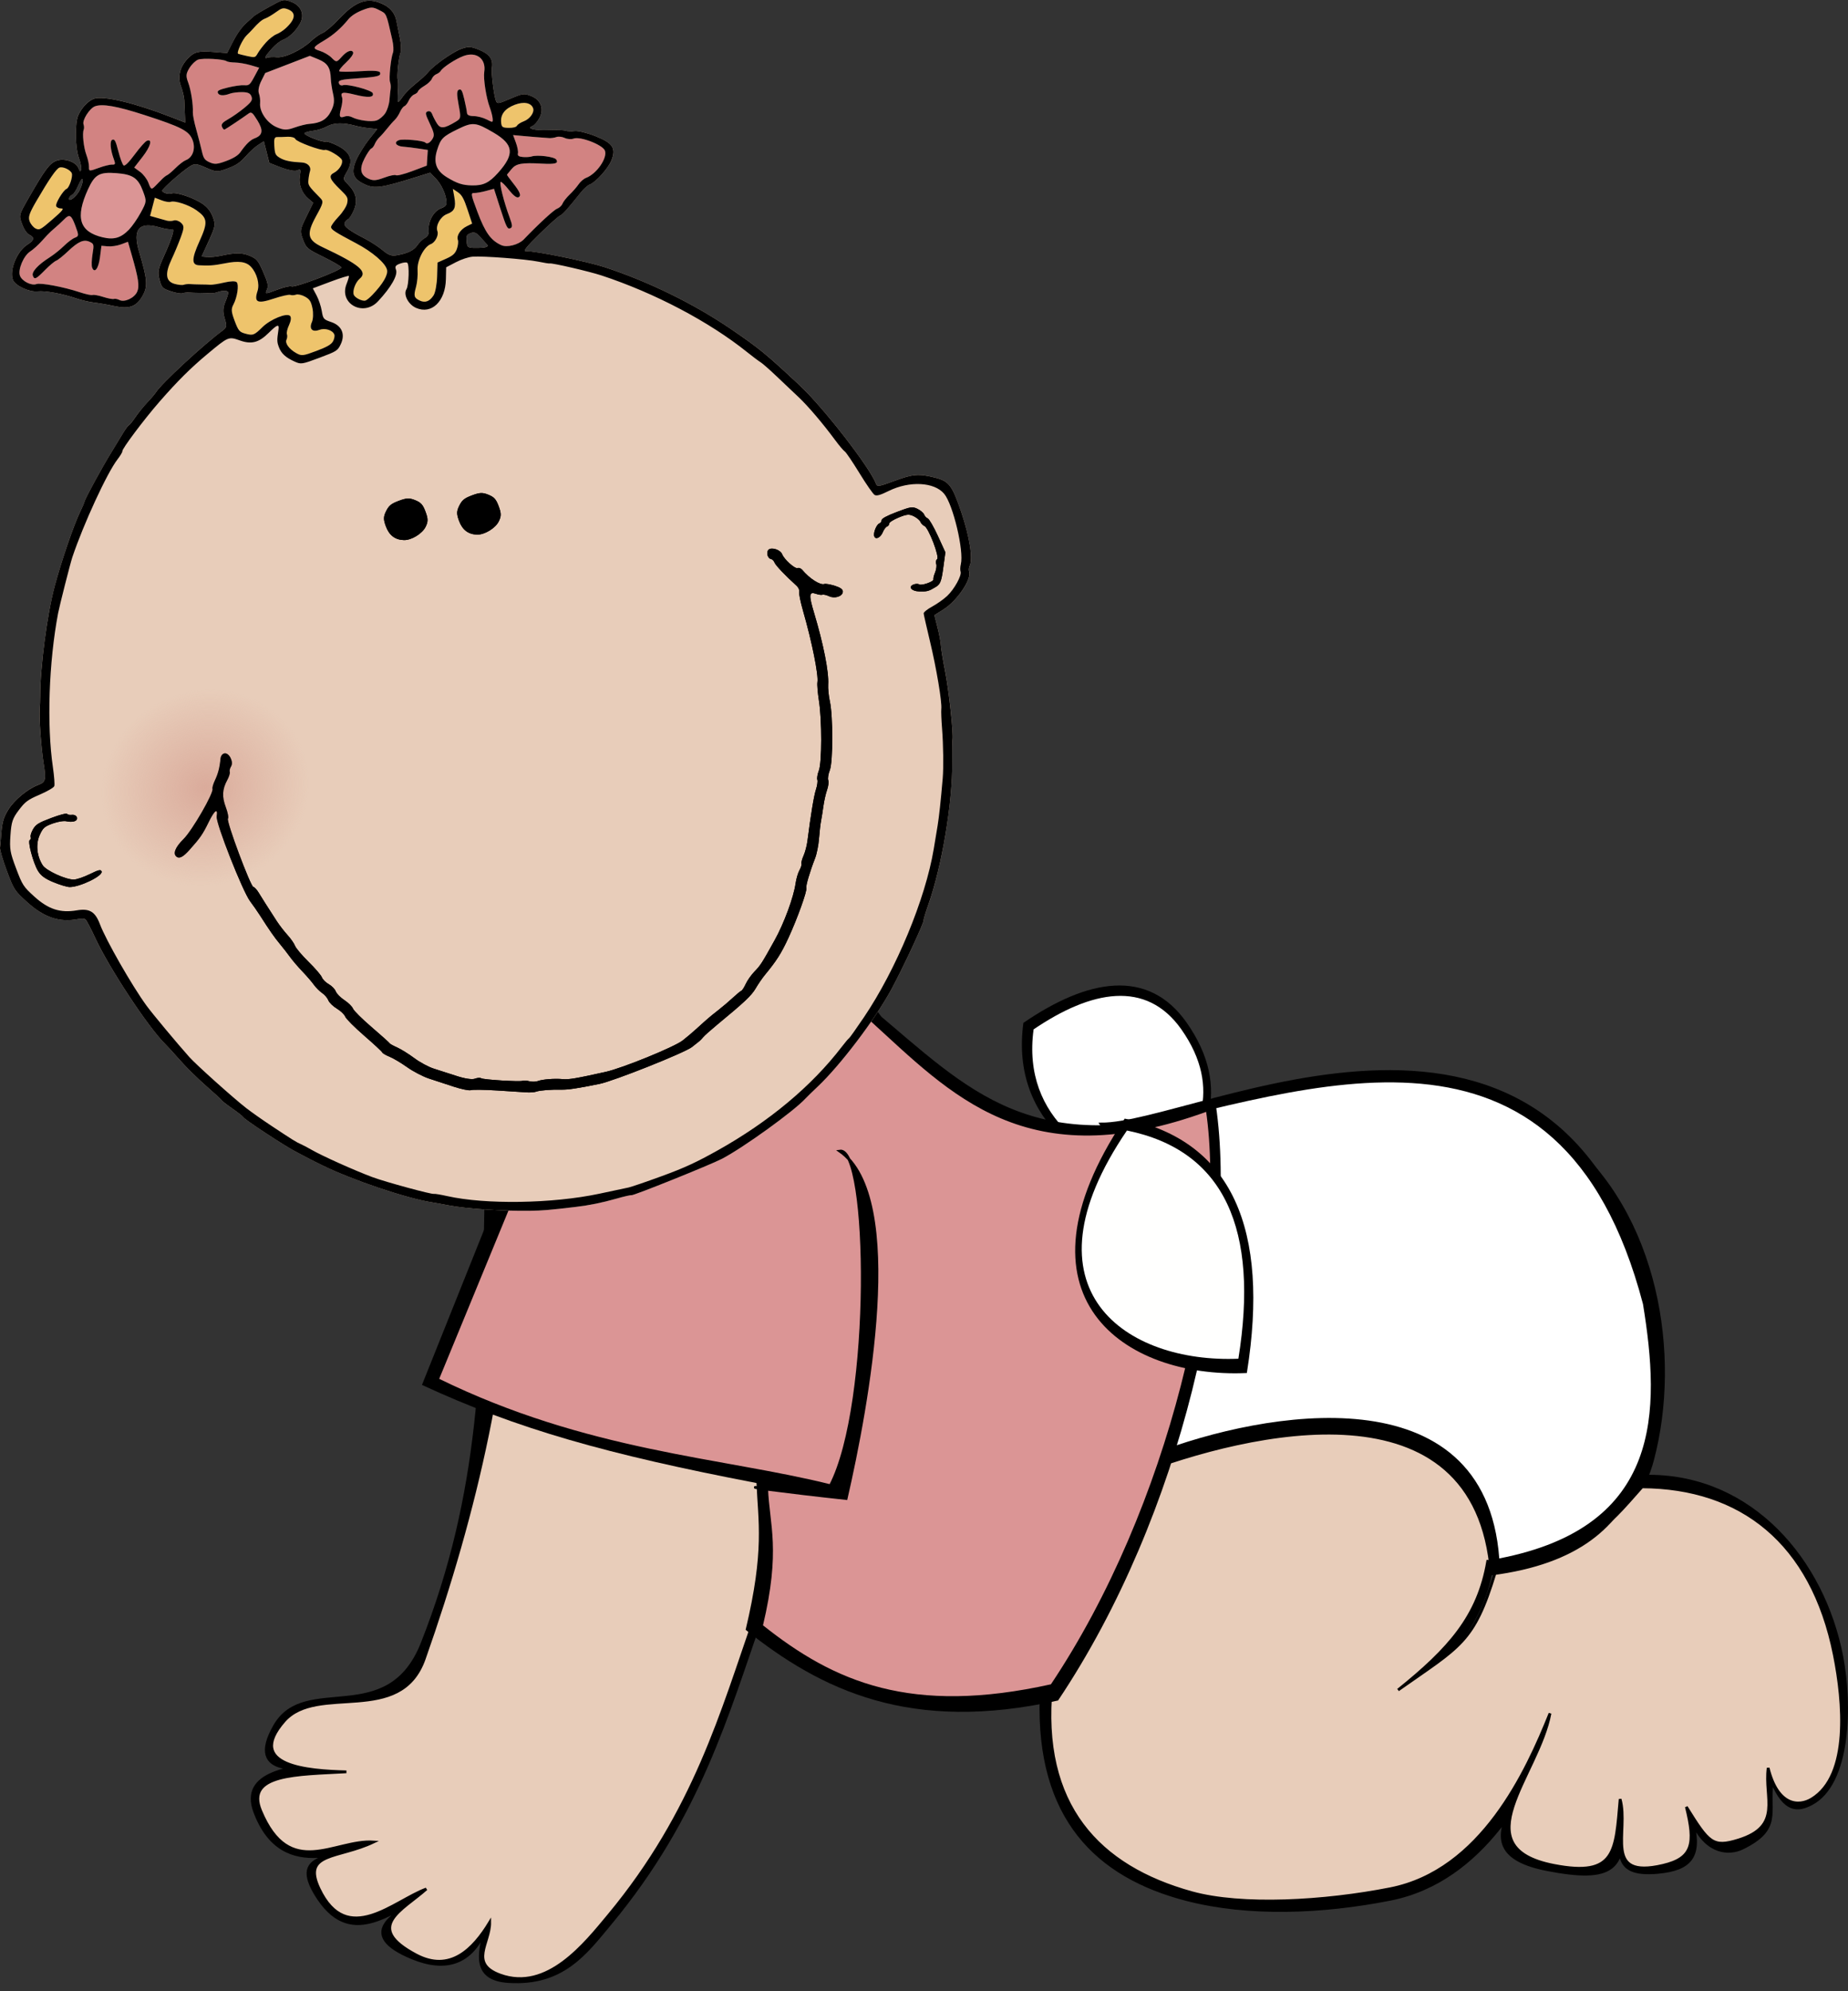 <?xml version="1.0" encoding="UTF-8" standalone="no"?>
<!-- Created with Inkscape (http://www.inkscape.org/) -->
<svg
    xmlns:inkscape="http://www.inkscape.org/namespaces/inkscape"
    xmlns:rdf="http://www.w3.org/1999/02/22-rdf-syntax-ns#"
    xmlns="http://www.w3.org/2000/svg"
    xmlns:sodipodi="http://sodipodi.sourceforge.net/DTD/sodipodi-0.dtd"
    xmlns:cc="http://creativecommons.org/ns#"
    xmlns:xlink="http://www.w3.org/1999/xlink"
    xmlns:dc="http://purl.org/dc/elements/1.1/"
    xmlns:svg="http://www.w3.org/2000/svg"
    xmlns:ns1="http://sozi.baierouge.fr"
    id="svg2"
    sodipodi:docname="papapishu_Baby_girl_crawling.svg"
    inkscape:export-filename="C:\joanna\Gfx\drawings_vector\admin\thumbs\papapishu_Baby_girl_crawling.png"
    viewBox="0 0 677.74 729.79"
    sodipodi:version="0.32"
    inkscape:export-xdpi="15.802562"
    version="1.0"
    inkscape:output_extension="org.inkscape.output.svg.inkscape"
    inkscape:export-ydpi="15.802562"
    inkscape:version="0.45.1+0.46pre1+devel"
    sodipodi:docbase="D:\Documents and Settings\Joanna\My Documents\My Pictures\graph_vector"
  >
  <rect x="0" y="0" width="677.74" height="729.79" fill="#333333" stroke="none"/>
  <defs
      id="defs4"
    >
    <linearGradient
        id="linearGradient7416"
        inkscape:collect="always"
      >
      <stop
          id="stop7418"
          style="stop-color:#daab9b"
          offset="0"
      />
      <stop
          id="stop7420"
          style="stop-color:#daab9b;stop-opacity:0"
          offset="1"
      />
    </linearGradient
    >
    <radialGradient
        id="radialGradient3973"
        xlink:href="#linearGradient7416"
        gradientUnits="userSpaceOnUse"
        cy="400.22"
        cx="119.29"
        r="52.143"
        inkscape:collect="always"
    />
  </defs
  >
  <sodipodi:namedview
      id="base"
      inkscape:zoom="0.54056845"
      height="750px"
      borderopacity="1.0"
      inkscape:current-layer="layer4"
      inkscape:cx="338.86911"
      inkscape:cy="327.89556"
      borderlayer="true"
      showgrid="false"
      width="750px"
      inkscape:document-units="px"
      bordercolor="#666666"
      inkscape:window-x="0"
      guidetolerance="10"
      objecttolerance="10"
      inkscape:window-y="0"
      inkscape:window-width="1280"
      inkscape:pageopacity="0.0"
      inkscape:pageshadow="2"
      pagecolor="#ffffff"
      gridtolerance="10000"
      inkscape:window-height="778"
  />
  <g
      id="layer4"
      inkscape:label="najwyz"
      inkscape:groupmode="layer"
      transform="translate(-45.835 6.596)"
    >
    <path
        id="path5036"
        sodipodi:nodetypes="csscscscscssccsscscscscssccccssccc"
        style="fill-rule:evenodd;stroke:#000000;stroke-width:1.033px;fill:#000000"
        d="m224.06 432.6c-1.02 59.83-1.55 107.9-23.38 163.13-12.6 31.88-42.9 10.83-54.09 30.23-11.14 19.31 10.47 16.5 23.85 13.53-18.51 1.07-36.61 3.58-31.13 18.11 10.24 27.16 35.16 13 50.94 9.75-17.43 7.81-39.1 2.83-28.78 20.15 12.67 21.26 27.81 5.97 40.1 1.47-11.79 5.41-25.4 13.57-4.48 22.12 11.86 4.85 20.91 2.19 26.11-8.84-1.14 6.46-4.44 16.59 9.07 17.47 20.01 1.31 28.47-10.53 37.43-21.3 32.63-39.27 42.92-76.94 55.57-112.94 34.62 29.49 62.52 39.81 102.38 30.06-1.4 44.23 20.4 65.64 53.44 74.15 22.72 5.85 49.64 4.79 74.57-0.13 34.53-6.82 52-41.7 60.82-63.7-8.26 23.07-38 46.08-3.23 52.83 23.63 4.59 29.9 0.3 26.76-20.71 0.67 12.58-4.4 23.42 13.88 21.72 11.68-1.09 15.76-5.59 12.88-17.76 5.29 11.07 13.46 11.12 18.05 8.89 14.43-7.02 9.4-12.97 10.92-24.31 4.59 11.03 9.46 10.65 14.38 8.09 14.12-7.36 14.6-36.3 11.15-54.12-6.84-35.26-33.02-65.8-70.43-65.99-15.99 17.19-30.68 43.64-56.49 41.2-8.11 26.69-22.32 32.04-35.4 41.31 16.52-13.1 30.38-27.8 33.93-48.68 30.43 10.39 53.47-18.91 59.01-39.83 10.1-38.15 1.86-90.04-32.46-118.03-21.94-17.89-69.54-34.88-123.92-11.8-62.67 18.92-105.59 2.9-134.25-38.35-51.1-22.45-119.75 8.5-137.2 72.28z"
    />
    <path
        id="path9938"
        sodipodi:nodetypes="ccsc"
        style="fill-rule:evenodd;fill:#000000"
        d="m473.73 428.71c-28.11-4.86-57.54-23.78-52.57-60.38 23.31-15.97 45.64-20.42 59.93 0 17.05 24.38 6.79 44.68-7.36 60.38z"
    />
    <path
        id="path4055"
        sodipodi:nodetypes="csscscscscssccsscscscscssccccssccc"
        style="fill-rule:evenodd;stroke:#000000;stroke-width:1px;fill:#e8cdba"
        d="m234.29 434.29c-0.99 57.92-13.77 112.89-32.86 167.14-8.75 24.85-39.22 8.82-51.43 22.86-14.35 16.5 8.83 18.21 22.86 18.57-17.93 1.03-37.14 0.61-31.43 14.28 10.66 25.56 27.1 10.46 41.43 11.43-12.95 6.21-26.4 3.65-20 17.14 10.26 21.66 27.4 4.44 39.31 0.09-8.8 7.86-23.09 13.91-3.75 24.17 12.43 6.59 20.94-1.95 27.02-11.97 0.09 7.67-7.76 15.14 3.84 19.35 17.25 6.27 31.15-11.53 39.83-21.96 31.6-38.03 41.5-74.82 53.75-109.68 33.52 28.56 69.98 35.16 108.57 25.72-4.29 43.81 17.46 66.3 51.43 75.71 18.36 5.09 48.71 3.34 72.85-1.43 33.44-6.6 50.03-42.98 58.58-64.28-4.31 23.01-32.25 49.17 1.42 55.71 22.89 4.45 22.63-5.28 24.29-24.28 3.33 11.84-6.54 29.51 15.71 24.28 11.07-2.6 11.92-8.03 8.58-21.43 8.24 13.2 9.65 15.06 19.16 12.11 16.26-5.06 9.37-15.41 10.84-26.39 3.47 13.93 11.17 14.34 16.05 11.34 14.05-8.63 11.67-35.53 8.23-52.77-8.24-41.3-34.27-61.41-70.5-61.6-14.14 15.98-18.79 22.37-53.87 31.43-7.85 25.85-12.87 26.99-35.63 43.03 18.69-15.04 29.42-26.92 32.86-47.15 25.43 2.34 51.78-18.31 57.14-38.57 9.78-36.93 1.8-87.18-31.43-114.28-21.24-17.33-67.34-33.79-120-11.43-60.68 18.31-102.25 2.81-130-37.14-49.48-21.74-115.96 8.23-132.85 70z"
    />
    <path
        id="path4063"
        sodipodi:nodetypes="ccsc"
        style="fill-rule:evenodd;fill:#ffffff"
        d="m472.43 424.9c-25.41-4.36-52.02-21.33-47.53-54.18 21.09-14.32 41.27-18.32 54.19 0 15.42 21.88 6.14 40.1-6.66 54.18z"
    />
    <path
        id="path4059"
        sodipodi:nodetypes="ccccc"
        style="fill-rule:evenodd;stroke:#000000;stroke-width:1.039px;fill:#000000"
        d="m462.48 533.79c41.33-15.88 124.93-35.7 130.34 36.53 63.86-8.21 59.14-54.83 59.25-98.74-32.74-139.74-167.05-65.86-202.43-66.16 20.54 32.78 26.51 74.53 12.84 128.37z"
    />
    <path
        id="path6976"
        sodipodi:nodetypes="ccccc"
        style="fill-rule:evenodd;fill:#ffffff"
        d="m469.46 525.99c39.43-15.14 121.06-30.24 126.22 38.65 59.96-11.63 59.07-54.12 52.71-93.23-30.35-115.63-122.28-78.69-193.07-63.1 19.59 31.27 27.18 66.34 14.14 117.68z"
    />
    <path
        id="path4065"
        sodipodi:nodetypes="cccccccc"
        style="fill-rule:evenodd;fill:#000000"
        d="m228.49 431.39l-27.9 69.65c34.83 16.13 68.04 25.47 122.69 35.96 0.56 14.15 3 24.54-3.99 53.8 27.78 22.17 60.48 37.95 114.58 25.91 45.69-68.19 66.11-162 57.87-218.2-67.63 20.59-90.48-5.5-125.71-35-49.44-18.97-96.02-16.1-137.54 67.88z"
    />
    <path
        id="path4057"
        sodipodi:nodetypes="ccccccccccc"
        style="fill-rule:evenodd;stroke:#000000;stroke-width:1px;fill:#db9595"
        d="m232.89 434.41l-26.62 64.64c54.93 26.96 104.23 28.98 144.1 38.93 15.67-30.03 14.34-124.41 3.41-122.67 24.6 17.09 10.04 93.96 2.38 127.38-22.1-2.38-42.43-5.09-29.16-3.72 0.53 13.5 4.76 22.47-1.9 50.38 26.5 21.15 54.84 33.36 106.46 21.87 43.59-65.06 64.89-157.34 57.03-210.95-66.38 24.26-93.58-6.11-123.57-33.35-47.17-18.1-92.52-12.64-132.13 67.49z"
    />
    <g
        id="g4029"
        transform="matrix(.691 -.259 .241 .642 -200.68 32.311)"
      >
      <path
          id="path3761"
          style="fill:#e8cdba"
          d="m461.59 126.19c-0.65 0.01-1.42 0.11-2.37 0.25-8.59 1.25-11.32 1.8-13.28 2.62-1.1 0.47-2.68 1.12-3.5 1.47-3.53 1.48-6.47 3.6-10.47 7.53l-4.28 4.19-6.1-3.09c-6.85-3.46-9.01-3.74-13.09-1.63-5.17 2.67-8.06 7.16-8.06 12.47 0 2.63-0.42 6.09-0.91 7.69-0.48 1.59-1.44 4.82-2.15 7.19l-1.29 4.28-5.59-5.38c-14.52-13.98-27.98-23.72-32.81-23.72-3.04 0-7.15 2.16-10.07 5.28-3.03 3.25-7.19 15.72-7.21 21.6-0.01 2.56-0.44 5.3-0.97 6.12-0.77 1.19-0.99 0.96-1-1.06-0.02-3.68-4.79-7.94-8.91-7.94-3.66 0-6.88 2.22-19.34 13.32-7.74 6.89-7.75 6.91-7.75 11.96 0 3.24 0.57 5.72 1.59 6.85 2.02 2.23 1.21 3.55-2.69 4.4-5.94 1.31-12.9 9.36-12.9 14.91 0 3.39 5.38 9.3 9.5 10.44 3.72 1.03 11.05 5.78 16.68 10.78 2.04 1.81 5.42 4.22 7.5 5.37 2.09 1.16 6.04 3.64 8.79 5.53 6.57 4.55 10.33 4.58 15.21 0.1 4.02-3.68 4.98-7.31 5.97-22.78 0.79-12.21 5.17-14.95 13.44-8.38 2.42 1.92 5 3.5 5.72 3.5 1.71 0.02-1.29 4.23-8.59 12.13-4.76 5.14-5.61 6.66-6 10.75-0.43 4.46-0.23 4.93 3.18 7.94 2.01 1.75 4.32 3.18 5.13 3.18s2.26 0.42 3.22 0.91c0.95 0.48 3.1 1.41 4.75 2.09s3.76 1.64 4.72 2.13c0.95 0.48 2.62 0.87 3.68 0.87 2.6 0 5.1 1.04 5.1 2.1 0 0.47-1.32 2.34-2.94 4.18-2.22 2.53-3.01 4.55-3.25 8.22-0.28 4.42-0.59 4.94-3.31 5.78-11.65 3.59-37.49 14.95-41.5 18.25-0.83 0.68-3.53 2.32-6 3.63-2.48 1.3-6.12 3.58-8.1 5.09-1.97 1.51-3.95 2.75-4.37 2.75-0.43 0-2.41 1.44-4.41 3.16s-5.84 4.98-8.56 7.25c-6.7 5.58-19.86 17.82-20.88 19.41-0.45 0.7-2.26 2.73-4 4.5-5.16 5.24-17.08 20.85-24.68 32.28-8.45 12.7-20.86 37.65-26.03 52.4-0.68 1.93-1.82 4.85-2.53 6.5-1.82 4.17-6.04 19.7-7.5 27.5-1.67 8.89-2.4 10-6.32 10-5.64 0-13.78 3.03-18.28 6.78-3.91 3.27-5.2 5.29-8.53 13.22-0.58 1.38-1.45 3.3-1.94 4.25-0.48 0.96-0.87 6.73-0.87 12.85 0 10.85 0.08 11.3 3.9 19.34 5.22 10.98 11.55 16.51 20.82 18.19 1.5 0.27 2.99 0.97 3.34 1.53s0.96 5.59 1.34 11.19c1.23 17.67 9.12 54.87 14.04 66.15 0.71 1.65 2.56 6.6 4.09 11s4.97 12.37 7.62 17.69c2.66 5.32 4.85 9.97 4.85 10.31s1.57 3.09 3.5 6.1c1.92 3.01 3.5 5.78 3.5 6.18 0 1.16 13.57 21.25 18 26.66 5.54 6.77 6.66 8.07 10.5 12.44 11.38 12.94 33.31 32.2 44.28 38.87 1.58 0.97 4.89 3.08 7.31 4.69 7.47 4.95 23.96 12.99 36.91 18 5.8 2.24 9.26 3.32 22 6.69 6.61 1.75 13.09 2.84 20.28 3.47 3.96 0.34 7.44 0.85 7.72 1.12 0.67 0.66 42.16-0.38 48.5-1.22 11.96-1.59 41.85-10.37 49.34-14.5 0.92-0.5 4.36-2.14 7.66-3.62 14.17-6.38 38.23-22.7 51.15-34.69 8.78-8.14 27.3-27.66 27.32-28.78 0-0.34 2.16-3.38 4.78-6.72 13.12-16.8 29.23-46.79 36.12-67.19 1.76-5.21 3.59-10.17 4.03-11 1.6-2.97 7.01-25.71 8.57-36 0.87-5.77 1.97-11.85 2.47-13.5 0.49-1.65 1.22-5.95 1.59-9.59l0.65-6.63 5.35-1.18c7.82-1.75 18.45-9.89 18.47-14.13 0-0.85 0.56-2.12 1.25-2.81 2.78-2.78 5.02-14.56 5.43-28.44 0.46-15.23-0.27-17.8-6.37-22.31-6.66-4.93-9.5-5.8-19.06-5.85-8.36-0.04-9.25-0.24-9.25-1.93-0.02-9.48-11.2-48.19-18.47-63.94-10.16-22.01-12.19-25.75-22.13-40.94-12.73-19.46-30.02-39.16-47.9-54.56-7.29-6.28-29.66-21.34-33.88-22.81-1.37-0.48 1.1-2.05 9.41-6 6.19-2.95 11.9-5.38 12.72-5.38 1.36 0 4.45-1.74 13.81-7.75 1.93-1.23 4.41-2.25 5.5-2.25 3.19 0 11.45-4.6 14.31-8 4.34-5.16 3.62-8.41-3.31-15.15-3.26-3.17-7.2-6.07-8.75-6.44s-3.49-1.24-4.31-1.94c-0.83-0.7-4.19-2.23-7.47-3.37-6.59-2.31-10.45-5.1-7.06-5.1 1.05 0 3.17-1.21 4.71-2.68 3.92-3.75 3.88-8.89-0.09-12.69-2.7-2.59-3.37-2.75-10-2.44-6.55 0.31-7.09 0.16-7.09-1.69 0-3.19 2.64-14.95 3.87-17.25 2.12-3.96 1.3-7.26-2.78-11.34-3.35-3.35-4.47-3.91-8.31-3.91-4.64 0-15.72 3.19-19.44 5.56-1.18 0.76-4.67 2.24-7.75 3.32s-6.79 2.91-8.25 4.06-2.83 1.92-3.03 1.72c-0.2-0.21 0.54-2.5 1.66-5.1 1.11-2.59 2.03-5.3 2.03-6.03 0-1.7 4.25-10.95 6.03-13.09 0.75-0.9 1.76-4.18 2.22-7.28 0.45-3.11 1.06-7.36 1.37-9.44 0.73-4.82-0.96-8.93-5.28-12.72-5.13-4.5-11.11-4.22-20.97 1-4.15 2.2-8.75 4.02-10.22 4.03-1.46 0.02-4.52 0.85-6.78 1.88-6.02 2.74-15.18 3.53-18.75 1.62-1.57-0.84-3.56-1.53-4.44-1.53-2.03 0-0.77-1.21 4.1-3.9 2.08-1.16 4.85-2.1 6.19-2.1 3.31 0 7.49-1.88 10.78-4.87 3.89-3.54 3.78-8.73-0.22-12.57-1.95-1.87-2.91-2.48-4.88-2.43zm-123.4 51.9c0.16-0.02 0.25 0.04 0.25 0.22 0 0.72-1.32 2.76-2.94 4.53-2.62 2.88-8.11 4.73-6.56 2.22 0.34-0.55 1.2-1 1.94-1 0.73 0 2.73-1.58 4.43-3.53 1.28-1.46 2.4-2.37 2.88-2.44zm54.03 13.63c1.65-0.03 2.7 0.89 5.62 3.94 4.06 4.23 4.47 4.4 10.07 4.4 4.5 0 6.89-0.58 10.37-2.62 2.48-1.46 5.97-3 7.78-3.41l3.32-0.72-0.63 5.91-0.63 5.9 4.69 4.47c2.57 2.46 5.54 4.47 6.63 4.47 2.37 0 2.39 0.04 0.5 3.66-1.94 3.72-1.9 8.67 0.09 12.53l1.59 3.09-5.59 5.63c-5.34 5.39-5.59 5.91-5.59 10.84s0.29 5.51 6.5 12.6c3.57 4.08 6.5 7.91 6.5 8.53 0 1.46-25.6 1.58-26.5 0.12-0.34-0.55-3.59-1-7.22-1-6.48 0-6.58-0.02-4.84-1.94 1.44-1.59 1.71-3.31 1.4-9.43-0.33-6.65-0.71-7.85-3.28-10.53-3.04-3.17-6.19-4.51-13.41-5.63-2.38-0.37-5.44-1.23-6.81-1.94l-2.5-1.31 6.1-6.47c5.62-6.01 6.06-6.82 6.06-11.12 0-3.19-0.78-5.87-2.44-8.5-2.89-4.58-10.29-11.13-12.56-11.13-1.65 0-4-1.83-4-3.09 0-0.84 12.14-5.84 16.84-6.94 0.77-0.18 1.39-0.3 1.94-0.31zm57.84 5c0.85-0.09 2.66 0.17 4.32 0.62 1.88 0.52 5.06 0.67 7.06 0.35 3.77-0.61 8.24 1.08 13.18 4.97 1.35 1.05 4.06 2.78 6.04 3.84l3.59 1.94-5.69 3.72c-3.13 2.03-7.36 5.54-9.4 7.81-4.85 5.36-4.93 8.81-0.35 13.81 3.72 4.05 7.15 4.9 24.28 5.94l8.19 0.5 1.56 3.94c1.63 4.05 2.04 9.68 0.97 13.65-0.46 1.74-1.34 2.25-3.81 2.25-3.75 0-8.24 4.12-9.44 8.63-0.53 2.01-1.49 3.01-3.15 3.25-1.32 0.19-3.52 1.2-4.85 2.25-2.42 1.9-6.02 2.2-11.62 1-2.24-0.48-3.59-1.77-5.35-5.13-1.29-2.47-3.98-6.45-6-8.84-6.22-7.4-8.05-10.52-6.93-11.91 0.55-0.69 1.58-1.25 2.28-1.25s2.67-1.58 4.37-3.53c3.53-4.02 4.06-8.29 1.66-14.03-1.46-3.49-1.44-3.57 2-6.59 4.86-4.27 4.81-8.89-0.13-14.66-1.96-2.3-4.04-4.19-4.62-4.19-1.72 0-9.75-7.84-8.47-8.28 0.08-0.03 0.19-0.05 0.31-0.06zm59.72 81.34c1.68 0 2.59 0.93 3.6 3.75 0.73 2.07 1.55 4.31 1.81 5 0.59 1.6-1.3 1.46-6-0.47-3.3-1.35-3.65-1.84-3.1-4.15 0.9-3.77 1.2-4.13 3.69-4.13z"
      />
      <path
          id="path3757"
          style="fill:#000000"
          d="m420.93 728.08c-11.13-1.92-15.57-2.94-18.71-4.28-4.75-2.04-10.19-3.72-12.03-3.72-0.88 0-2.87-0.62-4.43-1.36-1.56-0.75-7.6-3.68-13.43-6.5-5.84-2.83-11.34-5.14-12.24-5.14s-4.23-2.24-7.4-4.97-7.73-6.66-10.14-8.75c-2.41-2.08-6.08-6.48-8.15-9.78-2.08-3.3-4.94-7.15-6.37-8.54-1.43-1.4-2.61-2.97-2.62-3.5s-2.48-5.84-5.5-11.81c-3.01-5.97-5.48-11.84-5.48-13.06 0-1.21-1.13-3.73-2.5-5.59-1.38-1.87-2.5-4.45-2.5-5.73 0-1.29-0.72-3.44-1.6-4.79-0.88-1.34-1.97-3.91-2.42-5.71-0.44-1.8-1.8-5.75-3-8.77-1.21-3.03-2.65-7.3-3.21-9.5s-1.67-6.03-2.47-8.5c-1.41-4.37-2.44-8.71-4.28-18-0.49-2.48-1.45-6.53-2.13-9-1.75-6.39-2.36-45.75-0.76-48.74 2.22-4.16 0.05-3.5-4.81 1.46-4.74 4.83-6.65 6.25-13.79 10.26-3.97 2.23-6.09 2.53-7.04 1.01-1.39-2.25 0.91-5.04 6.31-7.64 5.51-2.65 22.2-17.48 22.2-19.73 0-0.56 1.18-2.25 2.62-3.76 2.67-2.78 4.46-5.51 6.34-9.69 0.64-1.41 1.73-2.19 2.79-1.99 2.33 0.44 2.91 6.03 0.8 7.77-0.85 0.71-1.55 1.83-1.55 2.49 0 0.67-1.17 2.3-2.6 3.63-3.94 3.69-5.4 7.28-5.4 13.32 0 3.02-0.45 5.77-1 6.11-1.26 0.77-1.36 38.15-0.11 38.93 0.49 0.3 1.14 2.01 1.46 3.81 0.58 3.31 1.82 9.66 3.48 17.76 0.51 2.47 1.65 6.47 2.54 8.87 0.9 2.41 1.63 5.49 1.63 6.85s1.57 6.11 3.5 10.55c1.92 4.44 3.5 9.06 3.5 10.27 0 1.2 0.9 3.33 2 4.73s2 3.6 2 4.9 1.12 4.02 2.5 6.04c1.37 2.02 2.5 4.64 2.5 5.81 0 1.18 2.47 6.98 5.5 12.89 3.02 5.91 5.5 11.02 5.5 11.34 0 0.33 1.24 1.9 2.75 3.49 1.51 1.6 4.27 5.46 6.13 8.58 1.85 3.12 5.11 7.14 7.24 8.93 2.13 1.78 6.35 5.38 9.39 8 3.31 2.85 6.48 4.75 7.94 4.75 1.34 0 2.69 0.42 3.01 0.94 0.68 1.1 17.18 9.04 18.89 9.09 0.63 0.02 2.02 0.69 3.09 1.5s2.84 1.47 3.93 1.47c2.49 0 8.24 1.79 11.94 3.72 2.72 1.42 6.31 2.16 21.19 4.41 8.51 1.29 36.11 0.45 41.3-1.25 2.03-0.67 5.72-2.08 8.2-3.14 7.51-3.21 8.32-3.53 13.5-5.29 2.75-0.93 6.91-2.54 9.24-3.58 2.33-1.03 4.61-1.87 5.07-1.87s1.93-1.17 3.26-2.6c1.34-1.43 4.1-3.46 6.15-4.51 4-2.05 4.79-2.68 14.96-11.98 7.21-6.58 16.35-17.97 19.59-24.41 1.11-2.2 2.96-4.86 4.12-5.91s2.11-2.37 2.11-2.94c0-0.58 1.06-2.19 2.36-3.6 1.29-1.4 3.24-4.35 4.32-6.55 6.41-13.03 10.89-21.39 12.96-24.19 1.3-1.75 2.36-3.85 2.36-4.67s1.05-2.76 2.33-4.32c2.83-3.44 10.26-24.66 12.22-34.94 0.79-4.12 1.92-8.39 2.5-9.48 1.85-3.46 4.51-21.12 5.79-38.4 0.36-4.95 1.05-9.61 1.53-10.35 0.5-0.79 0.43-2.24-0.17-3.5-3.42-7.1-6.2-14.14-6.2-15.72 0-1-0.45-2.09-1-2.43-1.55-0.96-1.18-4.5 0.54-5.16 1.93-0.74 5.46 2.36 5.46 4.8 0 2.94 3.35 9.86 4.77 9.86 0.71 0 1.54 0.78 1.85 1.75 1.82 5.69 5.69 11.25 7.84 11.25 0.61 0 2.64 1.27 4.5 2.82 2.33 1.95 3.19 3.35 2.74 4.5-0.88 2.3-5 2.11-7.2-0.32-1-1.1-2.27-2-2.83-2s-1.85-0.76-2.87-1.68c-2.78-2.52-3.56-0.81-4.18 9.18-1.09 17.46-3.4 32.45-5.93 38.5-0.81 1.92-1.79 5.89-2.18 8.82-1.06 7.89-9.1 30.9-12 34.35-1.38 1.64-2.51 3.78-2.51 4.77 0 0.98-1.01 3.06-2.23 4.62-1.23 1.56-3.26 4.89-4.52 7.39s-2.93 5.67-3.73 7.05c-0.79 1.37-2.58 5.14-3.98 8.36-1.39 3.23-3.77 7.35-5.29 9.17-4.79 5.75-9.25 12.12-9.25 13.22 0 1.55-9.49 13.59-17 21.58-6.08 6.46-9.49 9.23-17.46 14.17-1.78 1.1-4.77 3.35-6.64 5-3.21 2.82-7.56 4.78-24.4 11.01-3.85 1.43-7.68 3.02-8.5 3.55-0.83 0.52-1.95 1.1-2.5 1.29s-2.58 0.89-4.5 1.56c-4.28 1.49-42.32 2.32-49.5 1.09z"
      />
      <path
          id="path3755"
          style="fill:#000000"
          d="m655.68 541.59c-3.56-1.55-4.42-4.51-1.31-4.51 1.07 0 2.22 0.45 2.56 1 0.75 1.21 7.5 1.35 7.5 0.15 0-0.47 0.9-1.89 2-3.15 1.1-1.27 2-3.1 2-4.07s0.56-1.96 1.25-2.19c1.61-0.54 1.5-17.4-0.13-19.02-0.62-0.62-1.12-1.86-1.12-2.77s-0.94-2.73-2.09-4.05c-1.74-2.01-2.93-2.38-7.22-2.24-2.82 0.08-5.29 0.65-5.49 1.25s-0.91 1.09-1.56 1.09c-0.66 0-1.97 0.9-2.91 2-2.01 2.34-4.73 2.64-4.73 0.51 0-1.88 3.06-5.51 4.64-5.51 0.65 0 1.37-0.54 1.59-1.2 0.27-0.79 3.14-1.22 8.5-1.25 7.33-0.05 8.29 0.17 10.18 2.35 1.15 1.32 2.09 3.14 2.09 4.05s0.46 2.1 1.01 2.66c0.56 0.56 1.3 5.34 1.65 10.63l0.63 9.62-3.74 7.46c-3.16 6.33-4.2 7.56-6.77 8.07-4.1 0.82-4.77 0.75-8.53-0.88z"
      />
      <path
          id="path3753"
          style="fill:#000000"
          d="m208.86 530.11c-1.15-0.46-4.14-2.9-6.67-5.43-3.38-3.38-4.76-5.66-5.28-8.7-0.83-4.93 0.3-16.9 1.6-16.9 0.5 0 0.92-0.6 0.92-1.32 0-0.73 1.13-2.3 2.51-3.5 2.12-1.85 3.72-2.18 10.5-2.18 4.39 0 7.99 0.39 7.99 0.88s0.9 1.12 2 1.41c2.49 0.65 2.65 3.71 0.19 3.71-1 0-2.68-0.66-3.75-1.47-1.08-0.82-4.13-1.48-6.87-1.5-4.37-0.03-5.29 0.36-8.11 3.44-3.42 3.74-4.93 9.92-3.8 15.57 0.67 3.38 8.25 11.59 12.03 13.03 1.29 0.49 5.04 0.61 8.33 0.27 4.94-0.52 5.98-0.37 5.98 0.88 0 2.45-12.75 3.76-17.57 1.81z"
      />
      <path
          id="path3751"
          style="fill:#000000"
          d="m459.93 430.18c-4.04-1.76-6-5.08-6-10.19 0-3.99 0.5-5.37 2.77-7.64 2.29-2.28 3.65-2.77 7.73-2.77s5.44 0.49 7.73 2.77c2.28 2.28 2.77 3.65 2.77 7.73 0 4-0.5 5.45-2.6 7.55-2.8 2.8-8.93 4.06-12.4 2.55z"
      />
      <path
          id="path3749"
          style="fill:#000000"
          d="m424.93 419.18c-4.04-1.76-6-5.08-6-10.19 0-3.99 0.5-5.37 2.77-7.64 2.29-2.28 3.65-2.77 7.73-2.77s5.44 0.49 7.73 2.77c2.28 2.28 2.77 3.65 2.77 7.73 0 4-0.5 5.45-2.6 7.55-2.8 2.8-8.93 4.06-12.4 2.55z"
      />
      <path
          id="path3747"
          style="fill:#eec46c"
          d="m426.6 306.42c1.01-0.91 1.83-2.34 1.83-3.17 0-2.54-3.15-5.17-6.19-5.17-3.7 0-4.66-2.46-2.06-5.3 1.11-1.21 2.3-4.26 2.66-6.77 0.54-3.77 0.29-5.05-1.45-7.25-1.16-1.48-2.88-2.68-3.83-2.68s-2.16-0.43-2.68-0.95c-0.53-0.53-4.32-1.09-8.44-1.25-8.56-0.35-9.86-1.81-6.11-6.89 2.27-3.06 2.78-9 1.14-13.3-1.33-3.51-4.72-5.45-11.62-6.65-5.38-0.94-8.07-1.8-12.42-3.93-3.28-1.61-2.12-4.66 4.45-11.76 7.42-8.01 7.94-10.1 4.09-16.21-2.63-4.16-8.35-9.06-10.58-9.06-0.74 0-2.53-1.13-3.97-2.51l-2.62-2.51-2.69 4.11-2.7 4.11 2.7 2.15c1.48 1.18 3.4 2.69 4.26 3.36s2.36 1.24 3.33 1.25c0.97 0.02 2.28 1.15 2.9 2.51 0.99 2.18 0.68 3.01-2.69 7.25-2.09 2.62-5.75 6.81-8.12 9.29-5.66 5.92-6.54 9.91-2.82 12.84 1.5 1.18 3.35 2.15 4.11 2.15s2.16 0.39 3.11 0.88c0.96 0.49 3.09 1.44 4.74 2.12 1.65 0.67 3.69 1.57 4.54 1.99s3.91 1.09 6.82 1.49c3.15 0.43 5.51 1.31 5.84 2.17 0.67 1.77-2.37 7.67-5.45 10.58-1.87 1.75-2.25 3.18-2.25 8.37 0 5.56 0.29 6.48 2.63 8.32 3.26 2.57 3.97 2.57 9.13 0.08s14.01-2.76 14.9-0.44c0.36 0.93-0.46 2.66-2.03 4.3-1.45 1.51-2.63 3.42-2.63 4.24s-0.51 2-1.13 2.62c-1.44 1.45-0.49 5.22 2.18 8.61 1.94 2.47 2.65 2.67 9.69 2.67 5.67 0 8.07-0.42 9.43-1.66z"
      />
      <path
          id="path3745"
          style="fill:#eec46c"
          d="m481.49 302.23c1.26-1.02 3.46-4.96 4.9-8.75l2.62-6.9 4.68-0.31c3.63-0.23 5.13-0.88 6.71-2.88 1.11-1.42 2.03-3.35 2.03-4.29 0-2.42 2.98-4.8 6.5-5.19l3-0.33 0.29-7.86c0.23-6.17-0.08-8.43-1.45-10.5l-1.76-2.64-0.75 4.35c-0.99 5.64-2.33 7.15-6.38 7.15-3.46 0-7.45 3.65-7.45 6.8 0 2.24-3 5.2-5.26 5.2-3.67 0-9.37 5.59-10.76 10.56-0.71 2.54-2.35 6.17-3.64 8.07-2.78 4.1-2.87 5.12-0.69 7.54 2.11 2.33 4.52 2.32 7.41-0.02z"
      />
      <path
          id="path3743"
          style="fill:#eec46c"
          d="m453.02 290.57c6.96-3.62 10.91-7.09 11.23-9.87 0.43-3.64-3.66-11.65-9.63-18.9-8.01-9.72-9.37-11.7-8.94-12.98 0.23-0.68 2.62-2.38 5.31-3.78 2.7-1.39 5.57-3.73 6.39-5.19 1.37-2.44 1.3-3.1-0.84-7.97-3.2-7.24-3.22-9.22-0.11-9.64 3-0.41 6-2.9 6-4.97 0-1.86-4.73-8.19-6.12-8.19-1.72 0-11.86-9.4-11.87-11.01-0.01-0.83-1.47-2-3.26-2.6s-3.97-1.41-4.86-1.8c-1.26-0.55-1.88 0.29-2.89 3.92-1.17 4.17-1.11 4.86 0.6 7.13 1.67 2.2 4.28 3.98 9.33 6.32 2.62 1.22 3.68 3.87 2.31 5.79-0.68 0.96-1.74 2.87-2.34 4.25-1.1 2.51-1.02 2.86 2.37 11.14 1.01 2.46 0.68 3.01-5.09 8.35-7.79 7.21-8.23 10.29-2.36 16.78 14.1 15.58 16.79 20.78 11.78 22.69-2.64 1-5.6 4.67-5.6 6.93 0 1.81 2.9 5.11 4.5 5.11 0.66 0 2.5-0.68 4.09-1.51z"
      />
      <path
          id="path3741"
          style="fill:#d28382"
          d="m533.19 291.18c9.51-4.91 19.13-9.12 20.87-9.11 1.17 0 2.69-0.68 3.38-1.51 0.7-0.84 2.89-2.27 4.88-3.19 1.98-0.91 4.68-2.48 5.99-3.48 1.32-1 3.38-1.81 4.6-1.81 5.58 0 13.52-5.92 13.52-10.09 0-3.33-8.97-11.91-12.45-11.91-1.23 0-3.06-0.9-4.05-2-1-1.1-2.65-2-3.67-2s-2.64-0.38-3.6-0.85c-3.77-1.83-8.55-4.25-12.98-6.57l-3.25-1.7-0.02 4.31c-0.01 2.37-0.42 4.95-0.92 5.74-0.66 1.05-0.22 1.79 1.63 2.75 1.4 0.72 3.27 1.34 4.17 1.38 2.98 0.1 10.61 4.42 10.95 6.19 0.45 2.35-1.32 2.2-7.3-0.62-9.38-4.42-12.08-4.95-15.22-2.99-1.54 0.96-2.9 1.81-3.04 1.89-0.14 0.07 0.42 2.35 1.24 5.05 1.88 6.22 1.89 8.42 0.04 8.42-0.93 0-2.07-2.05-3.07-5.5-0.88-3.03-1.96-5.5-2.39-5.5-0.9 0-2.05 10.77-2.06 19.25-0.01 4.66-0.32 5.75-1.65 5.75-1.45 0-1.58-1.3-1.14-11.41l0.51-11.41-4.12-0.42c-2.26-0.23-4.9-0.77-5.86-1.2-1.61-0.71-1.75 0.12-1.75 10.21 0 11.64 1.25 16.63 5.27 20.98 2.21 2.39 8.14 3.08 11.49 1.35z"
      />
      <path
          id="path3733"
          style="fill:#db9595"
          d="m532.95 252.98c10.97-6.2 12.13-11.18 4.85-20.87-6.52-8.66-7.82-9.35-16.07-8.49-8.34 0.86-9.59 1.49-13.33 6.66-3.93 5.42-3.96 10.14-0.12 15.4 3.66 5 5.82 6.86 10.15 8.72 5.3 2.29 8.5 1.98 14.52-1.42z"
      />
      <path
          id="path3731"
          style="fill:#d28382"
          d="m344.15 244.83c2.14-2.32 2.96-6.39 3.91-19.5l0.53-7.25h-3.63c-2 0-4.93-0.67-6.51-1.49l-2.88-1.49-2.69 5.49c-2.64 5.39-5.45 7.27-5.45 3.64 0-1.02 1.14-4.01 2.54-6.63 2.4-4.51 2.44-4.88 0.84-6.65-2.27-2.52-5.26-2.36-11.79 0.63-3 1.37-6.21 2.5-7.13 2.5s-3.91 1.12-6.65 2.5c-5.97 2.99-6.81 3.07-6.81 0.61 0-2.15 4.29-4.49 11.04-6.02 2.45-0.56 6.35-1.93 8.66-3.05s5.24-2.04 6.5-2.04c2.14 0 2.3-0.41 2.3-6 0-6.2-0.64-6.96-4.27-5.12-1.55 0.79-3.71 1.72-8.23 3.54-0.83 0.33-3.42 1.69-5.76 3.01-2.35 1.33-5.59 2.7-7.21 3.06-3.79 0.83-9.03 6.77-9.03 10.23 0 3.12 3.55 7.28 6.23 7.28 2.16 0 12.22 6.56 18.66 12.17 2.41 2.11 4.91 3.83 5.54 3.83s2.7 1.33 4.61 2.96c1.9 1.62 3.97 2.97 4.59 3 0.62 0.02 1.68 0.71 2.37 1.54 1.9 2.29 7.3 1.87 9.72-0.75z"
      />
      <path
          id="path3729"
          style="fill:#d28382"
          d="m502.53 232.23l1.61-3.83-4.11-2.47c-2.25-1.36-5.34-3.09-6.85-3.83-3.18-1.58-3.66-4.02-0.79-4.02 2.13 0 11.33 4.76 11.87 6.15 0.52 1.31 2.33 1.01 4.22-0.7 1.4-1.26 1.62-2.74 1.19-8-0.44-5.52-0.28-6.45 1.12-6.45 1.06 0 1.64 0.84 1.64 2.37 0 1.31 0.28 3.78 0.62 5.5 0.67 3.35 2.49 3.85 9.13 2.53 2.87-0.58 3.06-0.94 4.2-8 0.89-5.49 1.59-7.4 2.74-7.4 1.29 0 1.43 0.94 0.86 5.75-0.37 3.16-0.88 6.47-1.14 7.36-0.31 1.09 0.53 2.03 2.58 2.88 1.68 0.7 4.12 2.54 5.42 4.09 2.35 2.78 2.39 2.79 2.97 0.62 0.33-1.21 0.6-3.98 0.6-6.14 0.02-5.49 1.97-15.54 3.63-18.72 3.25-6.2-0.05-11.84-6.92-11.84-4.19 0-11.55 1.77-13.14 3.17-0.52 0.45-1.71 0.83-2.63 0.83s-2.23 0.66-2.9 1.47-2.76 1.76-4.63 2.11c-1.88 0.36-3.66 1.04-3.96 1.53s-1.35 0.89-2.34 0.89c-0.98 0-2.6 0.9-3.59 2-1 1.1-2.35 2-3 2-0.66 0-2.05 0.95-3.1 2.11-1.04 1.16-2.8 2.52-3.9 3.02-1.1 0.49-3.35 1.78-5 2.87-1.65 1.08-3.92 2.38-5.04 2.88-1.13 0.5-2.64 1.63-3.37 2.51-0.74 0.88-1.82 1.61-2.42 1.61s-2.79 1.66-4.88 3.7c-4.37 4.27-4.85 7.54-1.62 10.98 1.74 1.85 3.23 2.32 7.44 2.32 2.9 0 5.55 0.45 5.89 1s4.08 0.99 8.31 0.99l7.69-0.01 1.6-3.83z"
      />
      <path
          id="path3727"
          style="fill:#eec46c"
          d="m553.8 232.08c3.26 0 6.63-2.45 6.63-4.83 0-3.13-3.15-5.17-7.91-5.14-5.27 0.04-8.41 2.12-9.46 6.28-0.61 2.44-0.31 2.92 2.59 4.15 2.02 0.86 3.64 1.04 4.23 0.46 0.52-0.51 2.29-0.92 3.92-0.92z"
      />
      <path
          id="path3725"
          style="fill:#db9595"
          d="m351.22 212.18c2.04-1.04 5.85-3.88 8.46-6.32 4.65-4.33 4.75-4.54 4.75-10.47 0-7.34-1.85-10.13-9.14-13.79-7.77-3.9-10.36-3.46-16.13 2.73-10.97 11.77-11.42 19.61-1.55 26.77 4.78 3.46 8.39 3.74 13.61 1.08z"
      />
      <path
          id="path3723"
          style="fill:#d28382"
          d="m490.77 202.02c1.44-1.13 3.34-3.72 4.22-5.75s2.02-4.47 2.52-5.43c0.51-0.96 0.92-2.55 0.92-3.55 0-1.96 4.51-11.75 6.55-14.21 0.68-0.83 1.53-3.75 1.87-6.5 1.88-14.88 1.93-13.94-0.93-17.33-2.39-2.84-3.22-3.17-7.83-3.1-3.24 0.05-6.28 0.78-8.16 1.97-4.87 3.07-9.68 5.02-14.83 6.01-6.7 1.28-7.08 1.73-3.8 4.49 1.58 1.33 3.43 3.78 4.12 5.44 1.42 3.42 1.58 3.47 5.01 1.52 3.28-1.88 6-1.88 6 0 0 0.85-2.19 2.46-5.02 3.7-2.76 1.2-4.88 2.59-4.72 3.09 0.17 0.49 4.45 2.22 9.52 3.85 6.04 1.93 9.22 3.45 9.22 4.4 0 2.01-1.72 1.84-10.71-1.03-9.11-2.91-10.29-3.03-10.29-1.01 0 0.82 0.69 1.5 1.54 1.5 2.25 0 12.46 7.8 12.46 9.53 0 2.48-2.84 1.65-8.43-2.48-5.37-3.97-6.57-4.16-6.57-1.03 0 0.94-1.09 3.3-2.42 5.26-2.51 3.7-2.41 4.72 0.46 4.72 0.94 0 2.32 0.73 3.07 1.63 2.36 2.85 8.29 6.25 11 6.31 1.44 0.03 3.8-0.87 5.23-2z"
      />
      <path
          id="path3721"
          style="fill:#eec46c"
          d="m323.37 188.86c-1.07-0.4-1.94-1.36-1.94-2.13 0-1.47 6.12-6.65 7.86-6.65 1.4 0 5.14-4.96 5.14-6.81 0-2.01-2.92-5.19-4.76-5.19-1.66 0-6.8 3.85-16.49 12.36-5.54 4.86-6.75 6.47-6.75 8.95 0 1.67 0.7 3.8 1.55 4.74 1.46 1.61 2.03 1.53 9.44-1.42 6.15-2.44 7.47-3.29 5.95-3.85z"
      />
      <path
          id="path3719"
          style="fill:#d28382"
          d="m371.19 195.23c0.96-0.46 2.74-1.36 3.97-2 1.24-0.63 2.72-1.15 3.3-1.15 0.59 0 2.93-0.9 5.2-2 2.28-1.1 5.04-2 6.14-2 3.65 0 6.63-3.9 6.63-8.67 0-5.32-2.74-8.61-18.11-21.76-11.12-9.52-17.52-13.57-21.41-13.57-2.87 0-8.48 4.56-8.48 6.89 0 0.94-0.38 2.13-0.83 2.66-1.41 1.61-3.17 8.97-3.17 13.25 0 2.24-0.4 5.11-0.88 6.38-0.85 2.23-0.7 2.32 4.25 2.35 2.82 0.01 5.92 0.4 6.88 0.85 1.45 0.69 1.75 0.34 1.76-2.03 0.02-5.75 1.23-10.35 2.72-10.35 1.22 0 1.35 1.18 0.77 6.94-0.38 3.81-0.39 7.43-0.02 8.02 0.42 0.69 3.05-0.58 7.14-3.44 3.56-2.49 7.16-4.52 8-4.52 3.11 0 0.73 3.54-4.86 7.24l-5.72 3.78 1.98 3.24c1.08 1.78 1.97 4.92 1.97 6.99 0.01 4.04 0.14 4.18 2.77 2.9z"
      />
      <path
          id="path3717"
          style="fill:#d28382"
          d="m416.55 194.33c4.09-2.99 6.77-4.25 9.04-4.25 4.34 0 5.55-2.34 4.41-8.53-0.91-4.95-1.25-5.52-3.05-4.97-3.15 0.96-12.94 3.42-13.77 3.46-0.41 0.02-0.75-0.82-0.75-1.88 0-1.47 0.98-2.07 4.25-2.62 2.34-0.38 6.61-1.58 9.5-2.65 4.34-1.62 5.25-2.37 5.25-4.37 0-1.83-0.88-2.78-3.62-3.93-2-0.83-4.66-1.51-5.92-1.51-3.38 0-5.46-1.02-5.46-2.68 0-1.2 1.03-1.34 5.64-0.76 3.1 0.39 6.7 1.25 7.99 1.92 2.11 1.09 2.73 0.85 6.16-2.38l3.82-3.6-3.56-2.88c-1.95-1.58-4.98-3.49-6.73-4.24-1.75-0.74-3.44-1.76-3.74-2.26-1.03-1.65-10.5-6.12-12.99-6.12-1.34 0-3.82 1.16-5.51 2.59-2.58 2.16-3.08 3.3-3.08 6.98 0 4.32-1.48 11.99-3.08 15.93-0.44 1.1-1.06 5.15-1.36 9s-0.83 9.17-1.16 11.82c-0.53 4.13-0.29 5.17 1.67 7.25 1.89 2.02 3.24 2.43 7.97 2.43 3.84 0 6.47-0.57 8.08-1.75z"
      />
      <path
          id="path3715"
          style="fill:#db9595"
          d="m465.94 190.77c2.53-2.54 3.45-4.47 3.93-8.25 0.33-2.72 1.05-6.33 1.59-8.01 1.75-5.54 1.18-8.43-2.39-12l-3.37-3.36-11.88 0.12-11.89 0.11-3.25 3.25c-1.97 1.97-3.25 4.25-3.25 5.8 0 1.4-0.51 3.66-1.13 5.02-1.92 4.22-0.2 11.5 3.62 15.32 2.79 2.79 4.07 3.32 8.16 3.41 2.67 0.05 5.97 0.46 7.35 0.9 5.56 1.78 9.06 1.13 12.51-2.31z"
      />
      <path
          id="path2824"
          style="fill:#eec46c"
          d="m447.71 144.17c2.08-1.15 4.87-2.09 6.2-2.09s3.68-0.54 5.22-1.2c6.4-2.73 7.92-6.03 4.3-9.31-1.74-1.57-2.52-1.65-5.87-0.65-2.12 0.64-4.83 1.16-6.01 1.16-1.95 0-3.81 0.72-8.12 3.15-0.83 0.47-2.4 1.25-3.5 1.75-2.66 1.19-8.02 6.91-7.23 7.71 0.35 0.34 2.12 1.65 3.93 2.91 3.19 2.21 3.36 2.23 5.3 0.48 1.1-0.99 3.7-2.75 5.78-3.91z"
      />
      <path
          id="path6529"
          sodipodi:rx="52.142857"
          sodipodi:ry="52.142857"
          style="fill:url(#radialGradient3973)"
          sodipodi:type="arc"
          d="m171.43 400.22a52.143 52.143 0 1 1 -104.29 0 52.143 52.143 0 1 1 104.29 0z"
          transform="translate(170 105.71)"
          sodipodi:cy="400.21933"
          sodipodi:cx="119.28571"
      />
      <path
          id="path7424"
          sodipodi:rx="52.142857"
          sodipodi:ry="52.142857"
          style="fill:url(#radialGradient3973)"
          sodipodi:type="arc"
          d="m171.43 400.22a52.143 52.143 0 1 1 -104.29 0 52.143 52.143 0 1 1 104.29 0z"
          transform="translate(476.43 116.43)"
          sodipodi:cy="400.21933"
          sodipodi:cx="119.28571"
      />
      <path
          id="path1933"
          style="fill:#000000"
          d="m416.43 789.79c-0.28-0.27-3.74-0.78-7.71-1.12-7.19-0.63-13.68-1.74-20.29-3.49-12.73-3.37-16.2-4.42-22-6.67-12.95-5.01-29.44-13.06-36.91-18.01-2.43-1.61-5.71-3.71-7.3-4.68-10.97-6.67-32.91-25.93-44.29-38.87-3.84-4.36-4.96-5.69-10.5-12.45-4.43-5.41-18-25.49-18-26.65 0-0.4-1.58-3.2-3.5-6.21-1.93-3.01-3.5-5.75-3.5-6.09s-2.18-4.98-4.84-10.3c-2.65-5.32-6.08-13.27-7.61-17.67-1.54-4.4-3.38-9.35-4.1-11-4.92-11.28-12.81-48.5-14.03-66.17-0.39-5.6-0.99-10.63-1.33-11.19-0.35-0.56-1.87-1.24-3.37-1.52-9.27-1.68-15.59-7.21-20.81-18.19-3.82-8.04-3.91-8.49-3.91-19.35 0-6.11 0.4-11.89 0.88-12.85 0.49-0.95 1.36-2.86 1.93-4.23 3.33-7.93 4.64-9.96 8.55-13.22 4.49-3.76 12.65-6.78 18.28-6.78 3.92 0 4.62-1.12 6.29-10 1.47-7.81 5.72-23.33 7.53-27.5 0.72-1.65 1.86-4.58 2.53-6.5 5.17-14.76 17.56-39.73 26.01-52.44 7.6-11.42 19.54-27.03 24.7-32.28 1.74-1.76 3.53-3.79 3.98-4.5 1.02-1.58 14.18-13.82 20.88-19.4 2.71-2.27 6.57-5.53 8.57-7.25 2-1.73 3.98-3.13 4.41-3.13 0.42 0 2.39-1.24 4.36-2.75 1.98-1.52 5.62-3.82 8.1-5.13 2.47-1.3 5.17-2.92 6-3.6 4.01-3.3 29.86-14.67 41.5-18.26 2.73-0.84 3.03-1.36 3.31-5.78 0.24-3.68 1.03-5.68 3.25-8.21 1.62-1.84 2.94-3.73 2.94-4.2 0-1.06-2.5-2.07-5.1-2.07-1.06 0-2.71-0.4-3.67-0.89-0.95-0.48-3.08-1.44-4.73-2.11-1.65-0.68-3.78-1.63-4.74-2.12-0.95-0.49-2.4-0.88-3.21-0.88-0.82 0-3.12-1.44-5.12-3.2-3.42-3-3.62-3.5-3.19-7.95 0.39-4.1 1.23-5.59 5.99-10.73 7.31-7.9 10.3-12.12 8.59-12.13-0.73-0.01-3.3-1.58-5.71-3.5-8.27-6.58-12.67-3.84-13.46 8.37-0.99 15.47-1.94 19.09-5.95 22.78-4.89 4.47-8.64 4.45-15.21-0.09-2.75-1.9-6.7-4.39-8.79-5.54-2.08-1.16-5.46-3.58-7.5-5.39-5.63-4.99-12.98-9.72-16.7-10.75-4.11-1.14-9.5-7.07-9.5-10.46 0-5.55 6.97-13.59 12.91-14.89 3.9-0.86 4.7-2.18 2.69-4.42-1.02-1.12-1.6-3.59-1.6-6.83 0-5.05 0.01-5.07 7.75-11.96 12.46-11.1 15.68-13.31 19.34-13.31 4.12 0 8.9 4.25 8.92 7.93 0.02 2.03 0.22 2.25 0.99 1.07 0.53-0.83 0.97-3.6 0.98-6.16 0.02-5.88 4.18-18.32 7.21-21.56 2.92-3.13 7.03-5.28 10.07-5.28 4.83 0 18.3 9.73 32.81 23.72l5.58 5.37 1.29-4.3c0.71-2.36 1.69-5.6 2.18-7.19 0.48-1.6 0.88-5.05 0.88-7.68 0-5.31 2.9-9.79 8.07-12.46 4.08-2.11 6.24-1.84 13.09 1.62l6.1 3.08 4.26-4.19c4.01-3.93 6.95-6.04 10.48-7.52 0.82-0.35 2.4-1.01 3.5-1.48 1.96-0.82 4.71-1.36 13.3-2.62 3.8-0.55 4.65-0.3 7.25 2.2 4.01 3.83 4.09 9.04 0.2 12.57-3.29 2.99-7.46 4.88-10.77 4.88-1.33 0-4.12 0.94-6.2 2.09-4.86 2.7-6.13 3.91-4.1 3.91 0.88 0 2.88 0.69 4.45 1.53 3.57 1.9 12.74 1.11 18.77-1.63 2.25-1.02 5.3-1.87 6.76-1.88 1.47-0.01 6.07-1.82 10.22-4.02 9.85-5.22 15.83-5.51 20.96-1.01 4.32 3.79 6.03 7.9 5.31 12.72-0.32 2.08-0.95 6.33-1.4 9.43-0.46 3.11-1.45 6.39-2.2 7.29-1.78 2.14-6.05 11.38-6.05 13.08 0 0.73-0.91 3.45-2.03 6.05-1.11 2.59-1.85 4.89-1.65 5.09 0.21 0.21 1.57-0.57 3.03-1.72 1.47-1.15 5.18-2.98 8.26-4.06s6.56-2.58 7.74-3.34c3.72-2.38 14.8-5.53 19.43-5.53 3.84 0 4.99 0.53 8.34 3.88 4.07 4.08 4.88 7.38 2.76 11.34-1.23 2.3-3.88 14.09-3.88 17.28-0.01 1.84 0.55 1.97 7.1 1.66 6.63-0.31 7.3-0.15 10 2.44 3.97 3.8 4.01 8.96 0.09 12.71-1.54 1.48-3.66 2.69-4.71 2.69-3.39 0 0.47 2.78 7.05 5.08 3.28 1.15 6.64 2.67 7.47 3.37 0.82 0.7 2.77 1.58 4.32 1.95 1.56 0.37 5.5 3.27 8.75 6.43 6.93 6.74 7.64 9.98 3.3 15.14-2.86 3.4-11.1 8.03-14.29 8.03-1.1 0-3.57 1.01-5.5 2.25-9.35 6.01-12.46 7.75-13.82 7.75-0.81 0-6.54 2.41-12.73 5.35-8.31 3.96-10.76 5.53-9.39 6 4.21 1.47 26.57 16.53 33.86 22.81 17.88 15.4 35.19 35.12 47.92 54.58 9.93 15.19 11.95 18.93 22.11 40.93 7.28 15.76 18.46 54.47 18.47 63.95 0 1.7 0.89 1.88 9.25 1.92 9.56 0.05 12.4 0.92 19.06 5.85 6.1 4.5 6.84 7.08 6.39 22.31-0.41 13.88-2.67 25.67-5.45 28.45-0.69 0.68-1.25 1.94-1.26 2.8-0.01 4.24-10.65 12.38-18.46 14.13l-5.33 1.19-0.67 6.61c-0.37 3.64-1.08 7.97-1.57 9.62-0.5 1.65-1.62 7.72-2.5 13.5-1.56 10.28-6.96 33.02-8.56 35.99-0.44 0.83-2.24 5.77-4 10.99-6.89 20.4-23.03 50.39-36.15 67.19-2.61 3.35-4.76 6.36-4.76 6.7-0.01 1.13-18.55 20.66-27.32 28.8-12.92 11.99-37 28.32-51.17 34.7-3.3 1.49-6.75 3.12-7.66 3.62-7.5 4.12-37.38 12.9-49.34 14.49-6.34 0.84-47.83 1.9-48.5 1.23zm47.83-6.22c29.06-4.77 55.05-14.55 75.97-28.6 2.36-1.59 4.54-2.89 4.82-2.89 0.29 0 5.09-3.49 10.66-7.75 23.37-17.89 49.26-47.68 61.86-71.18 1.85-3.45 4.48-8.37 5.86-10.93 2.16-4.04 5.71-11.61 10.59-22.64 2.31-5.22 6.16-16.72 8.38-25 1.17-4.4 2.56-8.9 3.08-10 1.59-3.35 4.83-21.21 6.54-36 0.89-7.7 1.76-14.51 1.93-15.13 0.18-0.62 2.49-1.44 5.15-1.83s6.63-1.52 8.83-2.5c4.51-2.02 10.5-7.55 10.5-9.7 0-0.78 0.63-2.41 1.41-3.63 3.84-6.04 6.82-31.38 4.52-38.41-2.54-7.73-13.84-13.01-25.25-11.79-4.72 0.51-6.54 0.34-7.31-0.67-0.56-0.74-2.03-6.95-3.25-13.81-1.23-6.85-2.59-12.93-3.02-13.5s-1.56-3.96-2.51-7.53c-2.84-10.75-6.67-22.14-9.57-28.5-1.51-3.3-4.46-9.83-6.57-14.5-2.11-4.68-4.35-9.18-4.98-10-0.62-0.83-2.63-4.2-4.45-7.5-12.33-22.37-32.63-46.92-54.35-65.72-5.08-4.39-21.02-15.78-22.09-15.78-0.27 0-2.51-1.37-4.99-3.05-5.35-3.61-24.62-13.23-29.59-14.78-2.07-0.64-5.69-0.8-8.86-0.38l-5.37 0.71-2.19 5.88c-4.12 11.04-12.85 15.12-18.89 8.81-3.04-3.17-3.7-9.11-1.23-11.16 1.83-1.52 5.77-11.86 4.99-13.11-0.31-0.51-1.89-0.92-3.51-0.92-2.41 0-2.94 0.42-2.94 2.31 0 3.08-5.3 7.83-13.87 12.42-9.62 5.16-18.68-6.17-11.63-14.55 1.37-1.64 2.5-3.24 2.5-3.58 0-0.33-4.27-0.6-9.48-0.6h-9.48l0.52 4.25c0.29 2.33 0.16 6.26-0.29 8.73-0.78 4.25-0.65 4.62 2.45 7.35 4.3 3.77 4.53 8.75 0.59 12.86-2.58 2.69-3.07 2.81-12.31 2.81-9.21 0-9.74-0.12-12.19-2.75-3.49-3.74-4.81-6.55-4.81-10.2 0-2.96 0.28-3.84 2.85-8.8 1.47-2.84 0.38-2.89-5.09-0.25-6.3 3.04-10.05 2.63-14.75-1.61-4.57-4.13-4.61-4.13-17.51 0.72-10.19 3.83-18.57 7.9-30.5 14.81-10.34 5.99-26 16.75-26.01 17.88 0 0.38-1.69 1.82-3.74 3.2-7.18 4.79-27.08 25.97-38.07 40.5-1.88 2.48-14.49 21.98-16.36 25.3-12.93 22.92-24.81 53.77-29.32 76.2-0.94 4.67-2.13 9.01-2.64 9.64s-4.24 1.31-8.28 1.51c-6.42 0.33-7.99 0.81-12.42 3.84-4.37 2.98-5.52 4.51-8.26 10.98-2.88 6.81-3.18 8.5-3.17 17.66 0.01 9.57 0.21 10.54 3.63 17.66 4.3 8.92 9.14 13.04 17.29 14.74 6.31 1.31 8.35 4.09 8.35 11.37 0 9.03 4.2 36.89 7.46 49.44 1.36 5.23 7.48 24.1 10.96 33.79 1.84 5.11 13.41 28.98 17.55 36.18 1.67 2.93 5.52 9 8.55 13.5 7.51 11.17 8.74 12.9 10.48 14.7 0.82 0.85 2.62 3.03 4 4.83 3.85 5.06 16.46 18.5 23.63 25.21 5.23 4.88 24.66 19.95 25.74 19.95 0.36 0 2.97 1.63 5.81 3.62 16.35 11.49 47.65 23.52 71.05 27.31 6.75 1.09 13.39 2.17 14.77 2.39 1.37 0.22 9.26 0.47 17.53 0.54 11.81 0.11 18.31-0.4 30.3-2.37zm-43.33-55.49c-11.13-1.92-15.57-2.94-18.71-4.28-4.75-2.04-10.19-3.72-12.03-3.72-0.88 0-2.87-0.62-4.43-1.36-1.56-0.75-7.6-3.68-13.43-6.5-5.84-2.83-11.34-5.14-12.24-5.14s-4.23-2.24-7.4-4.97-7.73-6.66-10.14-8.75c-2.41-2.08-6.08-6.48-8.15-9.78-2.08-3.3-4.94-7.15-6.37-8.54-1.43-1.4-2.61-2.97-2.62-3.5s-2.48-5.84-5.5-11.81c-3.01-5.97-5.48-11.84-5.48-13.06 0-1.21-1.13-3.73-2.5-5.59-1.38-1.87-2.5-4.45-2.5-5.73 0-1.29-0.72-3.44-1.6-4.79-0.88-1.34-1.97-3.91-2.42-5.71-0.44-1.8-1.8-5.75-3-8.77-1.21-3.03-2.65-7.3-3.21-9.5s-1.67-6.03-2.47-8.5c-1.41-4.37-2.44-8.71-4.28-18-0.49-2.48-1.45-6.53-2.13-9-1.75-6.39-2.36-45.75-0.76-48.74 2.22-4.16 0.05-3.5-4.81 1.46-4.74 4.83-6.65 6.25-13.79 10.26-3.97 2.23-6.09 2.53-7.04 1.01-1.39-2.25 0.91-5.04 6.31-7.64 5.51-2.65 22.2-17.48 22.2-19.73 0-0.56 1.18-2.25 2.62-3.76 2.67-2.78 4.46-5.51 6.34-9.69 0.64-1.41 1.73-2.19 2.79-1.99 2.33 0.44 2.91 6.03 0.8 7.77-0.85 0.71-1.55 1.83-1.55 2.49 0 0.67-1.17 2.3-2.6 3.63-3.94 3.69-5.4 7.28-5.4 13.32 0 3.02-0.45 5.77-1 6.11-1.26 0.77-1.36 38.15-0.11 38.93 0.49 0.3 1.14 2.01 1.46 3.81 0.58 3.31 1.82 9.66 3.48 17.76 0.51 2.47 1.65 6.47 2.54 8.87 0.9 2.41 1.63 5.49 1.63 6.85s1.57 6.11 3.5 10.55c1.92 4.44 3.5 9.06 3.5 10.27 0 1.2 0.9 3.33 2 4.73s2 3.6 2 4.9 1.12 4.02 2.5 6.04c1.37 2.02 2.5 4.64 2.5 5.81 0 1.18 2.47 6.98 5.5 12.89 3.02 5.91 5.5 11.02 5.5 11.34 0 0.33 1.24 1.9 2.75 3.49 1.51 1.6 4.27 5.46 6.13 8.58 1.85 3.12 5.11 7.14 7.24 8.93 2.13 1.78 6.35 5.38 9.39 8 3.31 2.85 6.48 4.75 7.94 4.75 1.34 0 2.69 0.42 3.01 0.94 0.68 1.1 17.18 9.04 18.89 9.09 0.63 0.02 2.02 0.69 3.09 1.5s2.84 1.47 3.93 1.47c2.49 0 8.24 1.79 11.94 3.72 2.72 1.42 6.31 2.16 21.19 4.41 8.51 1.29 36.11 0.45 41.3-1.25 2.03-0.67 5.72-2.08 8.2-3.14 7.51-3.21 8.32-3.53 13.5-5.29 2.75-0.93 6.91-2.54 9.24-3.58 2.33-1.03 4.61-1.87 5.07-1.87s1.93-1.17 3.26-2.6c1.34-1.43 4.1-3.46 6.15-4.51 4-2.05 4.79-2.68 14.96-11.98 7.21-6.58 16.35-17.97 19.59-24.41 1.11-2.2 2.96-4.86 4.12-5.91s2.11-2.37 2.11-2.94c0-0.58 1.06-2.19 2.36-3.6 1.29-1.4 3.24-4.35 4.32-6.55 6.41-13.03 10.89-21.39 12.96-24.19 1.3-1.75 2.36-3.85 2.36-4.67s1.05-2.76 2.33-4.32c2.83-3.44 10.26-24.66 12.22-34.94 0.79-4.12 1.92-8.39 2.5-9.48 1.85-3.46 4.51-21.12 5.79-38.4 0.36-4.95 1.05-9.61 1.53-10.35 0.5-0.79 0.43-2.24-0.17-3.5-3.42-7.1-6.2-14.14-6.2-15.72 0-1-0.45-2.09-1-2.43-1.55-0.96-1.18-4.5 0.54-5.16 1.93-0.74 5.46 2.36 5.46 4.8 0 2.94 3.35 9.86 4.77 9.86 0.71 0 1.54 0.78 1.85 1.75 1.82 5.69 5.69 11.25 7.84 11.25 0.61 0 2.64 1.27 4.5 2.82 2.33 1.95 3.19 3.35 2.74 4.5-0.88 2.3-5 2.11-7.2-0.32-1-1.1-2.27-2-2.83-2s-1.85-0.76-2.87-1.68c-2.78-2.52-3.56-0.81-4.18 9.18-1.09 17.46-3.4 32.45-5.93 38.5-0.81 1.92-1.79 5.89-2.18 8.82-1.06 7.89-9.1 30.9-12 34.35-1.38 1.64-2.51 3.78-2.51 4.77 0 0.98-1.01 3.06-2.23 4.62-1.23 1.56-3.26 4.89-4.52 7.39s-2.93 5.67-3.73 7.05c-0.79 1.37-2.58 5.14-3.98 8.36-1.39 3.23-3.77 7.35-5.29 9.17-4.79 5.75-9.25 12.12-9.25 13.22 0 1.55-9.49 13.59-17 21.58-6.08 6.46-9.49 9.23-17.46 14.17-1.78 1.1-4.77 3.35-6.64 5-3.21 2.82-7.56 4.78-24.4 11.01-3.85 1.43-7.68 3.02-8.5 3.55-0.83 0.52-1.95 1.1-2.5 1.29s-2.58 0.89-4.5 1.56c-4.28 1.49-42.32 2.32-49.5 1.09zm234.75-186.49c-3.56-1.55-4.42-4.51-1.31-4.51 1.07 0 2.22 0.45 2.56 1 0.75 1.21 7.5 1.35 7.5 0.15 0-0.47 0.9-1.89 2-3.15 1.1-1.27 2-3.1 2-4.07s0.56-1.96 1.25-2.19c1.61-0.54 1.5-17.4-0.13-19.02-0.62-0.62-1.12-1.86-1.12-2.77s-0.94-2.73-2.09-4.05c-1.74-2.01-2.93-2.38-7.22-2.24-2.82 0.08-5.29 0.65-5.49 1.25s-0.91 1.09-1.56 1.09c-0.66 0-1.97 0.9-2.91 2-2.01 2.34-4.73 2.64-4.73 0.51 0-1.88 3.06-5.51 4.64-5.51 0.65 0 1.37-0.54 1.59-1.2 0.27-0.79 3.14-1.22 8.5-1.25 7.33-0.05 8.29 0.17 10.18 2.35 1.15 1.32 2.09 3.14 2.09 4.05s0.46 2.1 1.01 2.66c0.56 0.56 1.3 5.34 1.65 10.63l0.63 9.62-3.74 7.46c-3.16 6.33-4.2 7.56-6.77 8.07-4.1 0.82-4.77 0.75-8.53-0.88zm-446.82-11.48c-1.15-0.46-4.14-2.9-6.67-5.43-3.38-3.38-4.76-5.66-5.28-8.7-0.83-4.93 0.3-16.9 1.6-16.9 0.5 0 0.92-0.6 0.92-1.32 0-0.73 1.13-2.3 2.51-3.5 2.12-1.85 3.72-2.18 10.5-2.18 4.39 0 7.99 0.39 7.99 0.88s0.9 1.12 2 1.41c2.49 0.65 2.65 3.71 0.19 3.71-1 0-2.68-0.66-3.75-1.47-1.08-0.82-4.13-1.48-6.87-1.5-4.37-0.03-5.29 0.36-8.11 3.44-3.42 3.74-4.93 9.92-3.8 15.57 0.67 3.38 8.25 11.59 12.03 13.03 1.29 0.49 5.04 0.61 8.33 0.27 4.94-0.52 5.98-0.37 5.98 0.88 0 2.45-12.75 3.76-17.57 1.81zm251.07-99.93c-4.04-1.76-6-5.08-6-10.19 0-3.99 0.5-5.37 2.77-7.64 2.29-2.28 3.65-2.77 7.73-2.77s5.44 0.49 7.73 2.77c2.28 2.28 2.77 3.65 2.77 7.73 0 4-0.5 5.45-2.6 7.55-2.8 2.8-8.93 4.06-12.4 2.55zm-35-11c-4.04-1.76-6-5.08-6-10.19 0-3.99 0.5-5.37 2.77-7.64 2.29-2.28 3.65-2.77 7.73-2.77s5.44 0.49 7.73 2.77c2.28 2.28 2.77 3.65 2.77 7.73 0 4-0.5 5.45-2.6 7.55-2.8 2.8-8.93 4.06-12.4 2.55zm1.67-112.76c1.01-0.91 1.83-2.34 1.83-3.17 0-2.54-3.15-5.17-6.19-5.17-3.7 0-4.66-2.46-2.06-5.3 1.11-1.21 2.3-4.26 2.66-6.77 0.54-3.77 0.29-5.05-1.45-7.25-1.16-1.48-2.88-2.68-3.83-2.68s-2.16-0.43-2.68-0.95c-0.53-0.53-4.32-1.09-8.44-1.25-8.56-0.35-9.86-1.81-6.11-6.89 2.27-3.06 2.78-9 1.14-13.3-1.33-3.51-4.72-5.45-11.62-6.65-5.38-0.94-8.07-1.8-12.42-3.93-3.28-1.61-2.12-4.66 4.45-11.76 7.42-8.01 7.94-10.1 4.09-16.21-2.63-4.16-8.35-9.06-10.58-9.06-0.74 0-2.53-1.13-3.97-2.51l-2.62-2.51-2.69 4.11-2.7 4.11 2.7 2.15c1.48 1.18 3.4 2.69 4.26 3.36s2.36 1.24 3.33 1.25c0.97 0.02 2.28 1.15 2.9 2.51 0.99 2.18 0.68 3.01-2.69 7.25-2.09 2.62-5.75 6.81-8.12 9.29-5.66 5.92-6.54 9.91-2.82 12.84 1.5 1.18 3.35 2.15 4.11 2.15s2.16 0.39 3.11 0.88c0.96 0.49 3.09 1.44 4.74 2.12 1.65 0.67 3.69 1.57 4.54 1.99s3.91 1.09 6.82 1.49c3.15 0.43 5.51 1.31 5.84 2.17 0.67 1.77-2.37 7.67-5.45 10.58-1.87 1.75-2.25 3.18-2.25 8.37 0 5.56 0.29 6.48 2.63 8.32 3.26 2.57 3.97 2.57 9.13 0.08s14.01-2.76 14.9-0.44c0.36 0.93-0.46 2.66-2.03 4.3-1.45 1.51-2.63 3.42-2.63 4.24s-0.51 2-1.13 2.62c-1.44 1.45-0.49 5.22 2.18 8.61 1.94 2.47 2.65 2.67 9.69 2.67 5.67 0 8.07-0.42 9.43-1.66zm54.89-4.19c1.26-1.02 3.46-4.96 4.9-8.75l2.62-6.9 4.68-0.31c3.63-0.23 5.13-0.88 6.71-2.88 1.11-1.42 2.03-3.35 2.03-4.29 0-2.42 2.98-4.8 6.5-5.19l3-0.33 0.29-7.86c0.23-6.17-0.08-8.43-1.45-10.5l-1.76-2.64-0.75 4.35c-0.99 5.64-2.33 7.15-6.38 7.15-3.46 0-7.45 3.65-7.45 6.8 0 2.24-3 5.2-5.26 5.2-3.67 0-9.37 5.59-10.76 10.56-0.71 2.54-2.35 6.17-3.64 8.07-2.78 4.1-2.87 5.12-0.69 7.54 2.11 2.33 4.52 2.32 7.41-0.02zm-28.47-11.66c6.96-3.62 10.91-7.09 11.23-9.87 0.43-3.64-3.66-11.65-9.63-18.9-8.01-9.72-9.37-11.7-8.94-12.98 0.23-0.68 2.62-2.38 5.31-3.78 2.7-1.39 5.57-3.73 6.39-5.19 1.37-2.44 1.3-3.1-0.84-7.97-3.2-7.24-3.22-9.22-0.11-9.64 3-0.41 6-2.9 6-4.97 0-1.86-4.73-8.19-6.12-8.19-1.72 0-11.86-9.4-11.87-11.01-0.01-0.83-1.47-2-3.26-2.6s-3.97-1.41-4.86-1.8c-1.26-0.55-1.88 0.29-2.89 3.92-1.17 4.17-1.11 4.86 0.6 7.13 1.67 2.2 4.28 3.98 9.33 6.32 2.62 1.22 3.68 3.87 2.31 5.79-0.68 0.96-1.74 2.87-2.34 4.25-1.1 2.51-1.02 2.86 2.37 11.14 1.01 2.46 0.68 3.01-5.09 8.35-7.79 7.21-8.23 10.29-2.36 16.78 14.1 15.58 16.79 20.78 11.78 22.69-2.64 1-5.6 4.67-5.6 6.93 0 1.81 2.9 5.11 4.5 5.11 0.66 0 2.5-0.68 4.09-1.51zm80.17 0.61c9.51-4.91 19.13-9.12 20.87-9.11 1.17 0 2.69-0.68 3.38-1.51 0.7-0.84 2.89-2.27 4.88-3.19 1.98-0.91 4.68-2.48 5.99-3.48 1.32-1 3.38-1.81 4.6-1.81 5.58 0 13.52-5.92 13.52-10.09 0-3.33-8.97-11.91-12.45-11.91-1.23 0-3.06-0.9-4.05-2-1-1.1-2.65-2-3.67-2s-2.64-0.38-3.6-0.85c-3.77-1.83-8.55-4.25-12.98-6.57l-3.25-1.7-0.02 4.31c-0.01 2.37-0.42 4.95-0.92 5.74-0.66 1.05-0.22 1.79 1.63 2.75 1.4 0.72 3.27 1.34 4.17 1.38 2.98 0.1 10.61 4.42 10.95 6.19 0.45 2.35-1.32 2.2-7.3-0.62-9.38-4.42-12.08-4.95-15.22-2.99-1.54 0.96-2.9 1.81-3.04 1.89-0.14 0.07 0.42 2.35 1.24 5.05 1.88 6.22 1.89 8.42 0.04 8.42-0.93 0-2.07-2.05-3.07-5.5-0.88-3.03-1.96-5.5-2.39-5.5-0.9 0-2.05 10.77-2.06 19.25-0.01 4.66-0.32 5.75-1.65 5.75-1.45 0-1.58-1.3-1.14-11.41l0.51-11.41-4.12-0.42c-2.26-0.23-4.9-0.77-5.86-1.2-1.61-0.71-1.75 0.12-1.75 10.21 0 11.64 1.25 16.63 5.27 20.98 2.21 2.39 8.14 3.08 11.49 1.35zm-18.01-4.35c-0.26-0.69-1.07-2.94-1.81-5-1.01-2.82-1.9-3.75-3.58-3.75-2.49 0-2.81 0.35-3.71 4.12-0.55 2.31-0.19 2.8 3.11 4.15 4.7 1.93 6.58 2.08 5.99 0.48zm-32.6-12.66c1.33-1.04 3.49-2.05 4.81-2.25 1.67-0.24 2.64-1.23 3.17-3.24 1.2-4.51 5.69-8.6 9.44-8.6 2.47 0 3.33-0.52 3.8-2.25 1.06-3.98 0.67-9.61-0.95-13.66l-1.58-3.95-8.17-0.5c-17.13-1.03-20.58-1.88-24.29-5.93-4.59-5-4.5-8.47 0.34-13.83 2.05-2.26 6.28-5.78 9.42-7.82l5.69-3.7-3.59-1.93c-1.98-1.06-4.7-2.8-6.05-3.86-4.94-3.88-9.41-5.56-13.18-4.96-2 0.32-5.19 0.16-7.08-0.36-1.89-0.51-3.96-0.76-4.6-0.54-1.28 0.44 6.73 8.29 8.45 8.29 0.59 0 2.67 1.88 4.64 4.18 4.94 5.76 4.97 10.39 0.11 14.66-3.45 3.02-3.46 3.08-2 6.57 2.39 5.74 1.89 10.03-1.64 14.05-1.7 1.95-3.67 3.54-4.37 3.54s-1.73 0.56-2.28 1.25c-1.12 1.38 0.69 4.5 6.92 11.9 2.01 2.39 4.72 6.37 6.01 8.84 1.76 3.36 3.1 4.65 5.34 5.13 5.6 1.2 9.22 0.88 11.64-1.03zm-39.15-3.22c0-0.63-2.93-4.48-6.5-8.56-6.21-7.08-6.5-7.66-6.5-12.59s0.25-5.42 5.59-10.82l5.59-5.65-1.59-3.08c-1.99-3.85-2.03-8.81-0.09-12.54 1.89-3.62 1.89-3.63-0.48-3.63-1.09 0-4.08-2.01-6.65-4.47l-4.66-4.47 0.62-5.92 0.61-5.92-3.29 0.74c-1.82 0.41-5.33 1.94-7.81 3.39-3.49 2.04-5.85 2.65-10.35 2.65-5.59 0-6.01-0.19-10.07-4.42-3.89-4.07-4.49-4.35-7.57-3.63-4.7 1.1-16.85 6.12-16.85 6.95 0 1.27 2.37 3.1 4.02 3.1 2.27 0 9.67 6.55 12.56 11.12 1.66 2.64 2.42 5.29 2.42 8.48 0 4.3-0.45 5.12-6.07 11.13l-6.07 6.48 2.49 1.29c1.37 0.71 4.43 1.6 6.82 1.96 7.21 1.12 10.36 2.44 13.4 5.61 2.57 2.68 2.94 3.87 3.27 10.52 0.31 6.13 0.06 7.86-1.38 9.45-1.74 1.92-1.65 1.96 4.82 1.96 3.63 0 6.88 0.45 7.22 1 0.9 1.45 26.5 1.33 26.5-0.13zm89.52-17.97c10.97-6.2 12.13-11.18 4.85-20.87-6.52-8.66-7.82-9.35-16.07-8.49-8.34 0.86-9.59 1.49-13.33 6.66-3.93 5.42-3.96 10.14-0.12 15.4 3.66 5 5.82 6.86 10.15 8.72 5.3 2.29 8.5 1.98 14.52-1.42zm-188.8-8.15c2.14-2.32 2.96-6.39 3.91-19.5l0.53-7.25h-3.63c-2 0-4.93-0.67-6.51-1.49l-2.88-1.49-2.69 5.49c-2.64 5.39-5.45 7.27-5.45 3.64 0-1.02 1.14-4.01 2.54-6.63 2.4-4.51 2.44-4.88 0.84-6.65-2.27-2.52-5.26-2.36-11.79 0.63-3 1.37-6.21 2.5-7.13 2.5s-3.91 1.12-6.65 2.5c-5.97 2.99-6.81 3.07-6.81 0.61 0-2.15 4.29-4.49 11.04-6.02 2.45-0.56 6.35-1.93 8.66-3.05s5.24-2.04 6.5-2.04c2.14 0 2.3-0.41 2.3-6 0-6.2-0.64-6.96-4.27-5.12-1.55 0.79-3.71 1.72-8.23 3.54-0.83 0.33-3.42 1.69-5.76 3.01-2.35 1.33-5.59 2.7-7.21 3.06-3.79 0.83-9.03 6.77-9.03 10.23 0 3.12 3.55 7.28 6.23 7.28 2.16 0 12.22 6.56 18.66 12.17 2.41 2.11 4.91 3.83 5.54 3.83s2.7 1.33 4.61 2.96c1.9 1.62 3.97 2.97 4.59 3 0.62 0.02 1.68 0.71 2.37 1.54 1.9 2.29 7.3 1.87 9.72-0.75zm158.38-12.6l1.61-3.83-4.11-2.47c-2.25-1.36-5.34-3.09-6.85-3.83-3.18-1.58-3.66-4.02-0.79-4.02 2.13 0 11.33 4.76 11.87 6.15 0.52 1.31 2.33 1.01 4.22-0.7 1.4-1.26 1.62-2.74 1.19-8-0.44-5.52-0.28-6.45 1.12-6.45 1.06 0 1.64 0.84 1.64 2.37 0 1.31 0.28 3.78 0.62 5.5 0.67 3.35 2.49 3.85 9.13 2.53 2.87-0.58 3.06-0.94 4.2-8 0.89-5.49 1.59-7.4 2.74-7.4 1.29 0 1.43 0.94 0.86 5.75-0.37 3.16-0.88 6.47-1.14 7.36-0.31 1.09 0.53 2.03 2.58 2.88 1.68 0.7 4.12 2.54 5.42 4.09 2.35 2.78 2.39 2.79 2.97 0.62 0.33-1.21 0.6-3.98 0.6-6.14 0.02-5.49 1.97-15.54 3.63-18.72 3.25-6.2-0.05-11.84-6.92-11.84-4.19 0-11.55 1.77-13.14 3.17-0.52 0.45-1.71 0.83-2.63 0.83s-2.23 0.66-2.9 1.47-2.76 1.76-4.63 2.11c-1.88 0.36-3.66 1.04-3.96 1.53s-1.35 0.89-2.34 0.89c-0.98 0-2.6 0.9-3.59 2-1 1.1-2.35 2-3 2-0.66 0-2.05 0.95-3.1 2.11-1.04 1.16-2.8 2.52-3.9 3.02-1.1 0.49-3.35 1.78-5 2.87-1.65 1.08-3.92 2.38-5.04 2.88-1.13 0.5-2.64 1.63-3.37 2.51-0.74 0.88-1.82 1.61-2.42 1.61s-2.79 1.66-4.88 3.7c-4.37 4.27-4.85 7.54-1.62 10.98 1.74 1.85 3.23 2.32 7.44 2.32 2.9 0 5.55 0.45 5.89 1s4.08 0.99 8.31 0.99l7.69-0.01 1.6-3.83zm51.27-0.15c3.26 0 6.63-2.45 6.63-4.83 0-3.13-3.15-5.17-7.91-5.14-5.27 0.04-8.41 2.12-9.46 6.28-0.61 2.44-0.31 2.92 2.59 4.15 2.02 0.86 3.64 1.04 4.23 0.46 0.52-0.51 2.29-0.92 3.92-0.92zm-202.58-19.9c2.04-1.04 5.85-3.88 8.46-6.32 4.65-4.33 4.75-4.54 4.75-10.47 0-7.34-1.85-10.13-9.14-13.79-7.77-3.9-10.36-3.46-16.13 2.73-10.97 11.77-11.42 19.61-1.55 26.77 4.78 3.46 8.39 3.74 13.61 1.08zm139.55-10.16c1.44-1.13 3.34-3.72 4.22-5.75s2.02-4.47 2.52-5.43c0.51-0.96 0.92-2.55 0.92-3.55 0-1.96 4.51-11.75 6.55-14.21 0.68-0.83 1.53-3.75 1.87-6.5 1.88-14.88 1.93-13.94-0.93-17.33-2.39-2.84-3.22-3.17-7.83-3.1-3.24 0.05-6.28 0.78-8.16 1.97-4.87 3.07-9.68 5.02-14.83 6.01-6.7 1.28-7.08 1.73-3.8 4.49 1.58 1.33 3.43 3.78 4.12 5.44 1.42 3.42 1.58 3.47 5.01 1.52 3.28-1.88 6-1.88 6 0 0 0.85-2.19 2.46-5.02 3.7-2.76 1.2-4.88 2.59-4.72 3.09 0.17 0.49 4.45 2.22 9.52 3.85 6.04 1.93 9.22 3.45 9.22 4.4 0 2.01-1.72 1.84-10.71-1.03-9.11-2.91-10.29-3.03-10.29-1.01 0 0.82 0.69 1.5 1.54 1.5 2.25 0 12.46 7.8 12.46 9.53 0 2.48-2.84 1.65-8.43-2.48-5.37-3.97-6.57-4.16-6.57-1.03 0 0.94-1.09 3.3-2.42 5.26-2.51 3.7-2.41 4.72 0.46 4.72 0.94 0 2.32 0.73 3.07 1.63 2.36 2.85 8.29 6.25 11 6.31 1.44 0.03 3.8-0.87 5.23-2zm-167.4-13.16c-1.07-0.4-1.94-1.36-1.94-2.13 0-1.47 6.12-6.65 7.86-6.65 1.4 0 5.14-4.96 5.14-6.81 0-2.01-2.92-5.19-4.76-5.19-1.66 0-6.8 3.85-16.49 12.36-5.54 4.86-6.75 6.47-6.75 8.95 0 1.67 0.7 3.8 1.55 4.74 1.46 1.61 2.03 1.53 9.44-1.42 6.15-2.44 7.47-3.29 5.95-3.85zm47.82 6.37c0.96-0.46 2.74-1.36 3.97-2 1.24-0.63 2.72-1.15 3.3-1.15 0.59 0 2.93-0.9 5.2-2 2.28-1.1 5.04-2 6.14-2 3.65 0 6.63-3.9 6.63-8.67 0-5.32-2.74-8.61-18.11-21.76-11.12-9.52-17.52-13.57-21.41-13.57-2.87 0-8.48 4.56-8.48 6.89 0 0.94-0.38 2.13-0.83 2.66-1.41 1.61-3.17 8.97-3.17 13.25 0 2.24-0.4 5.11-0.88 6.38-0.85 2.23-0.7 2.32 4.25 2.35 2.82 0.01 5.92 0.4 6.88 0.85 1.45 0.69 1.75 0.34 1.76-2.03 0.02-5.75 1.23-10.35 2.72-10.35 1.22 0 1.35 1.18 0.77 6.94-0.38 3.81-0.39 7.43-0.02 8.02 0.42 0.69 3.05-0.58 7.14-3.44 3.56-2.49 7.16-4.52 8-4.52 3.11 0 0.73 3.54-4.86 7.24l-5.72 3.78 1.98 3.24c1.08 1.78 1.97 4.92 1.97 6.99 0.01 4.04 0.14 4.18 2.77 2.9zm45.36-0.9c4.09-2.99 6.77-4.25 9.04-4.25 4.34 0 5.55-2.34 4.41-8.53-0.91-4.95-1.25-5.52-3.05-4.97-3.15 0.96-12.94 3.42-13.77 3.46-0.41 0.02-0.75-0.82-0.75-1.88 0-1.47 0.98-2.07 4.25-2.62 2.34-0.38 6.61-1.58 9.5-2.65 4.34-1.62 5.25-2.37 5.25-4.37 0-1.83-0.88-2.78-3.62-3.93-2-0.83-4.66-1.51-5.92-1.51-3.38 0-5.46-1.02-5.46-2.68 0-1.2 1.03-1.34 5.64-0.76 3.1 0.39 6.7 1.25 7.99 1.92 2.11 1.09 2.73 0.85 6.16-2.38l3.82-3.6-3.56-2.88c-1.95-1.58-4.98-3.49-6.73-4.24-1.75-0.74-3.44-1.76-3.74-2.26-1.03-1.65-10.5-6.12-12.99-6.12-1.34 0-3.82 1.16-5.51 2.59-2.58 2.16-3.08 3.3-3.08 6.98 0 4.32-1.48 11.99-3.08 15.93-0.44 1.1-1.06 5.15-1.36 9s-0.83 9.17-1.16 11.82c-0.53 4.13-0.29 5.17 1.67 7.25 1.89 2.02 3.24 2.43 7.97 2.43 3.84 0 6.47-0.57 8.08-1.75zm49.39-3.56c2.53-2.54 3.45-4.47 3.93-8.25 0.33-2.72 1.05-6.33 1.59-8.01 1.75-5.54 1.18-8.43-2.39-12l-3.37-3.36-11.88 0.12-11.89 0.11-3.25 3.25c-1.97 1.97-3.25 4.25-3.25 5.8 0 1.4-0.51 3.66-1.13 5.02-1.92 4.22-0.2 11.5 3.62 15.32 2.79 2.79 4.07 3.32 8.16 3.41 2.67 0.05 5.97 0.46 7.35 0.9 5.56 1.78 9.06 1.13 12.51-2.31zm-130.46-7.92c1.62-1.77 2.95-3.81 2.95-4.53s-1.4 0.28-3.11 2.22c-1.7 1.95-3.7 3.54-4.44 3.54-0.73 0-1.61 0.45-1.95 1-1.55 2.51 3.93 0.65 6.55-2.23zm112.23-38.68c2.08-1.15 4.87-2.09 6.2-2.09s3.68-0.54 5.22-1.2c6.4-2.73 7.92-6.03 4.3-9.31-1.74-1.57-2.52-1.65-5.87-0.65-2.12 0.64-4.83 1.16-6.01 1.16-1.95 0-3.81 0.72-8.12 3.15-0.83 0.47-2.4 1.25-3.5 1.75-2.66 1.19-8.02 6.91-7.23 7.71 0.35 0.34 2.12 1.65 3.93 2.91 3.19 2.21 3.36 2.23 5.3 0.48 1.1-0.99 3.7-2.75 5.78-3.91z"
      />
    </g
    >
    <path
        id="path7998"
        sodipodi:nodetypes="ccc"
        style="fill-rule:evenodd;stroke:#000000;stroke-width:1.09px;fill:#000000"
        d="m458.57 404.04c38.77 8.06 52.26 40.18 44.07 92.11-44.11 1.85-87.26-27.38-44.07-92.11z"
    />
    <path
        id="path4061"
        sodipodi:nodetypes="ccc"
        style="fill-rule:evenodd;fill:#fffffe"
        d="m459.13 407.79c35.96 7.33 48.46 36.49 40.87 83.65-40.91 1.69-80.92-24.86-40.87-83.65z"
    />
  </g
  >
</svg
>
